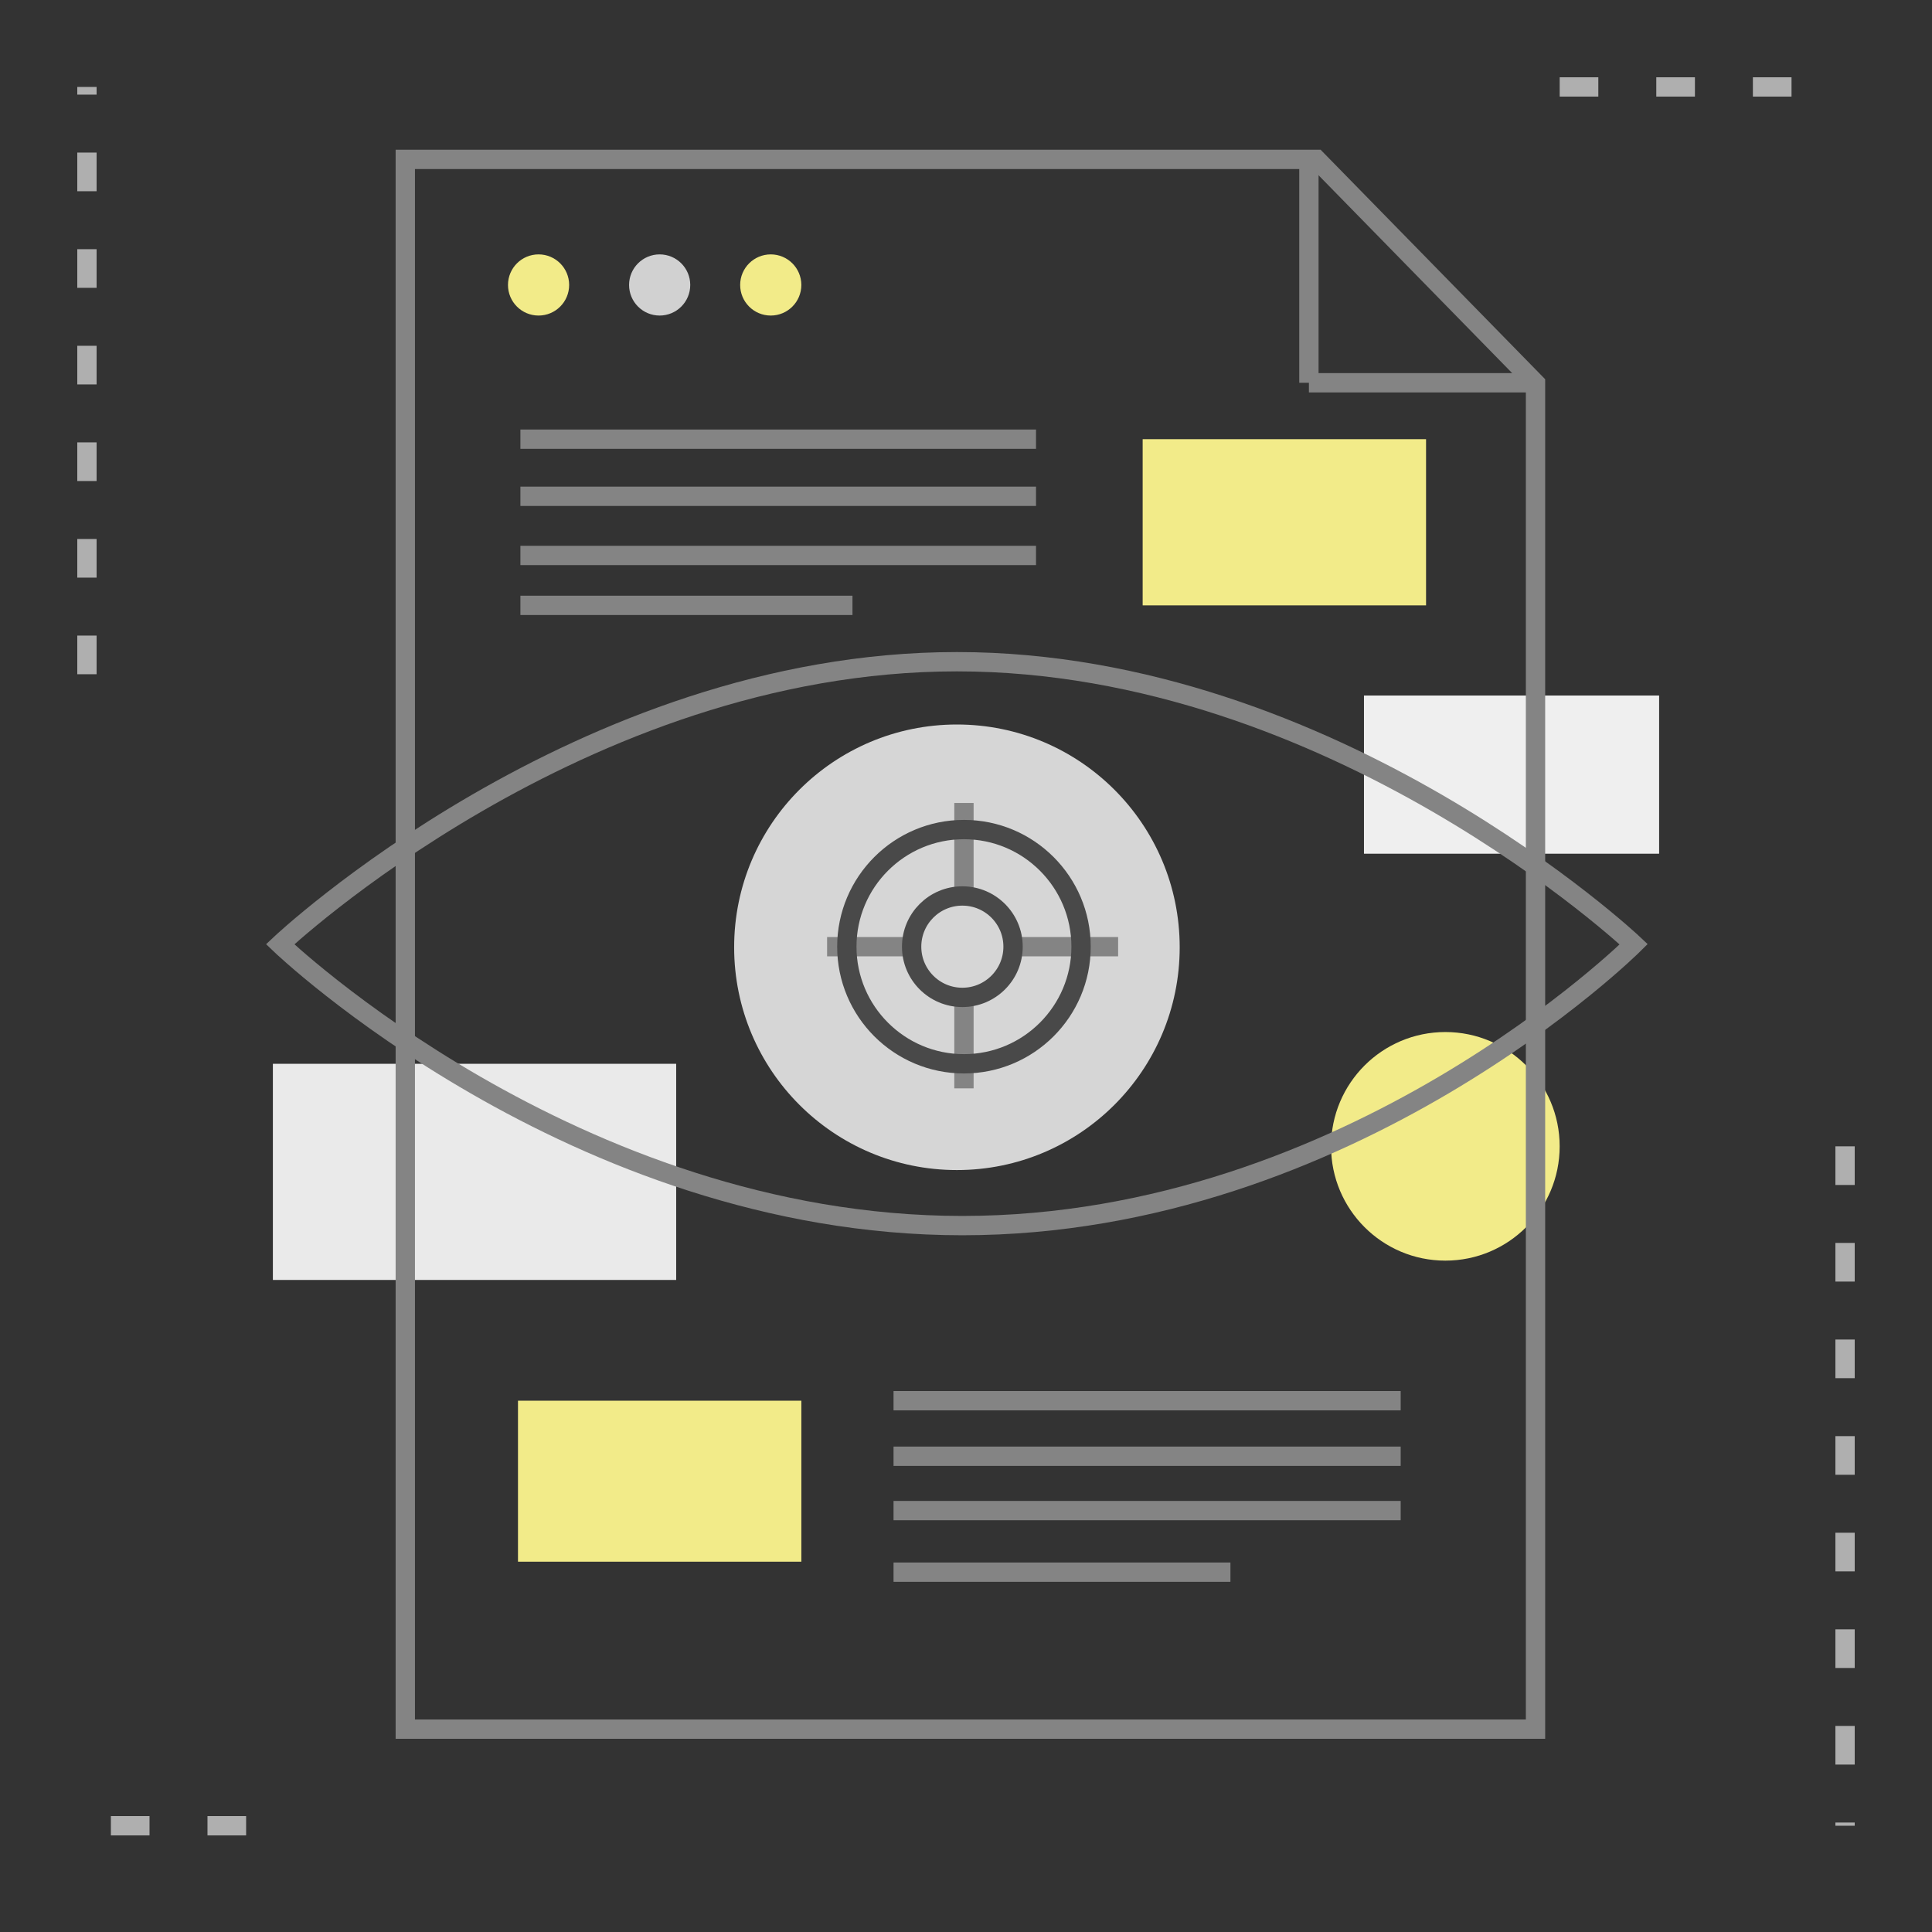<?xml version="1.0" encoding="UTF-8"?> <!-- Generator: Adobe Illustrator 16.0.0, SVG Export Plug-In . SVG Version: 6.00 Build 0) --> <svg xmlns="http://www.w3.org/2000/svg" xmlns:xlink="http://www.w3.org/1999/xlink" id="Layer_1" x="0px" y="0px" width="100px" height="100px" viewBox="0 0 100 100" xml:space="preserve"><rect x="0" y="0" width="100" height="100" fill="#333333" stroke="none"/> <rect x="14.124" y="55.062" fill="#EAEAEA" width="20.875" height="11.188"></rect> <rect x="70.599" y="36" fill="#EFEFEF" width="15.277" height="8.188"></rect> <circle fill="#D6D6D6" cx="49.53" cy="49.031" r="11.531"></circle> <circle fill="#F2EB89" cx="74.812" cy="59.334" r="5.916"></circle> <polyline fill="none" stroke="#AFAFAF" stroke-miterlimit="10" stroke-dasharray="2,3" points="4.5,34.898 4.5,16.667 4.5,4.5 "></polyline> <polyline fill="none" stroke="#AFAFAF" stroke-miterlimit="10" stroke-dasharray="2,3" points="12.739,94.5 4.5,94.5 4.5,94.5 "></polyline> <polyline fill="none" stroke="#AFAFAF" stroke-miterlimit="10" stroke-dasharray="2,3" points="95.5,59.334 95.5,94.5 95.5,94.5 "></polyline> <polyline fill="none" stroke="#AFAFAF" stroke-miterlimit="10" stroke-dasharray="2,3" points="80.729,4.5 95.5,4.5 95.5,4.5 "></polyline> <rect x="26.811" y="72.5" fill="#F2EB89" width="14.667" height="8.333"></rect> <rect x="59.144" y="22.732" fill="#F2EB89" width="14.668" height="8.602"></rect> <polygon fill="none" stroke="#848484" stroke-miterlimit="10" points="79.478,89.5 20.978,89.5 20.978,8.25 68.144,8.25 79.478,19.833 "></polygon> <circle fill="#F2EB89" cx="27.876" cy="14.75" r="1.583"></circle> <circle fill="#F2EB89" cx="39.894" cy="14.75" r="1.583"></circle> <circle fill="#D1D1D1" cx="34.144" cy="14.75" r="1.583"></circle> <line fill="none" stroke="#848484" stroke-miterlimit="10" x1="67.749" y1="8.562" x2="67.749" y2="19.812"></line> <line fill="none" stroke="#848484" stroke-miterlimit="10" x1="67.749" y1="19.812" x2="79.478" y2="19.812"></line> <line fill="none" stroke="#848484" stroke-miterlimit="10" x1="26.936" y1="22.732" x2="53.624" y2="22.732"></line> <line fill="none" stroke="#848484" stroke-miterlimit="10" x1="26.936" y1="25.688" x2="53.624" y2="25.688"></line> <line fill="none" stroke="#848484" stroke-miterlimit="10" x1="26.936" y1="28.75" x2="53.624" y2="28.75"></line> <line fill="none" stroke="#848484" stroke-miterlimit="10" x1="26.936" y1="31.333" x2="44.124" y2="31.333"></line> <line fill="none" stroke="#848484" stroke-miterlimit="10" x1="49.894" y1="41.562" x2="49.894" y2="46.812"></line> <line fill="none" stroke="#848484" stroke-miterlimit="10" x1="42.811" y1="49" x2="47.311" y2="49"></line> <line fill="none" stroke="#848484" stroke-miterlimit="10" x1="49.894" y1="51.375" x2="49.894" y2="56.333"></line> <line fill="none" stroke="#848484" stroke-miterlimit="10" x1="52.687" y1="49" x2="57.874" y2="49"></line> <circle fill="none" stroke="#494949" stroke-miterlimit="10" cx="49.811" cy="49" r="2.625"></circle> <circle fill="none" stroke="#494949" stroke-miterlimit="10" cx="49.894" cy="49" r="6.062"></circle> <path fill="none" stroke="#848484" stroke-miterlimit="10" d="M14.499,48.875c0,0,15.5-14.625,35.031-14.625 c19.532,0,35.032,14.625,35.032,14.625s-14.625,14.562-34.75,14.562C29.686,63.438,14.499,48.875,14.499,48.875z"></path> <line fill="none" stroke="#848484" stroke-miterlimit="10" x1="46.249" y1="72.5" x2="72.499" y2="72.5"></line> <line fill="none" stroke="#848484" stroke-miterlimit="10" x1="46.249" y1="75.375" x2="72.499" y2="75.375"></line> <line fill="none" stroke="#848484" stroke-miterlimit="10" x1="46.249" y1="78.188" x2="72.499" y2="78.188"></line> <line fill="none" stroke="#848484" stroke-miterlimit="10" x1="46.249" y1="81.375" x2="63.687" y2="81.375"></line> </svg> 
